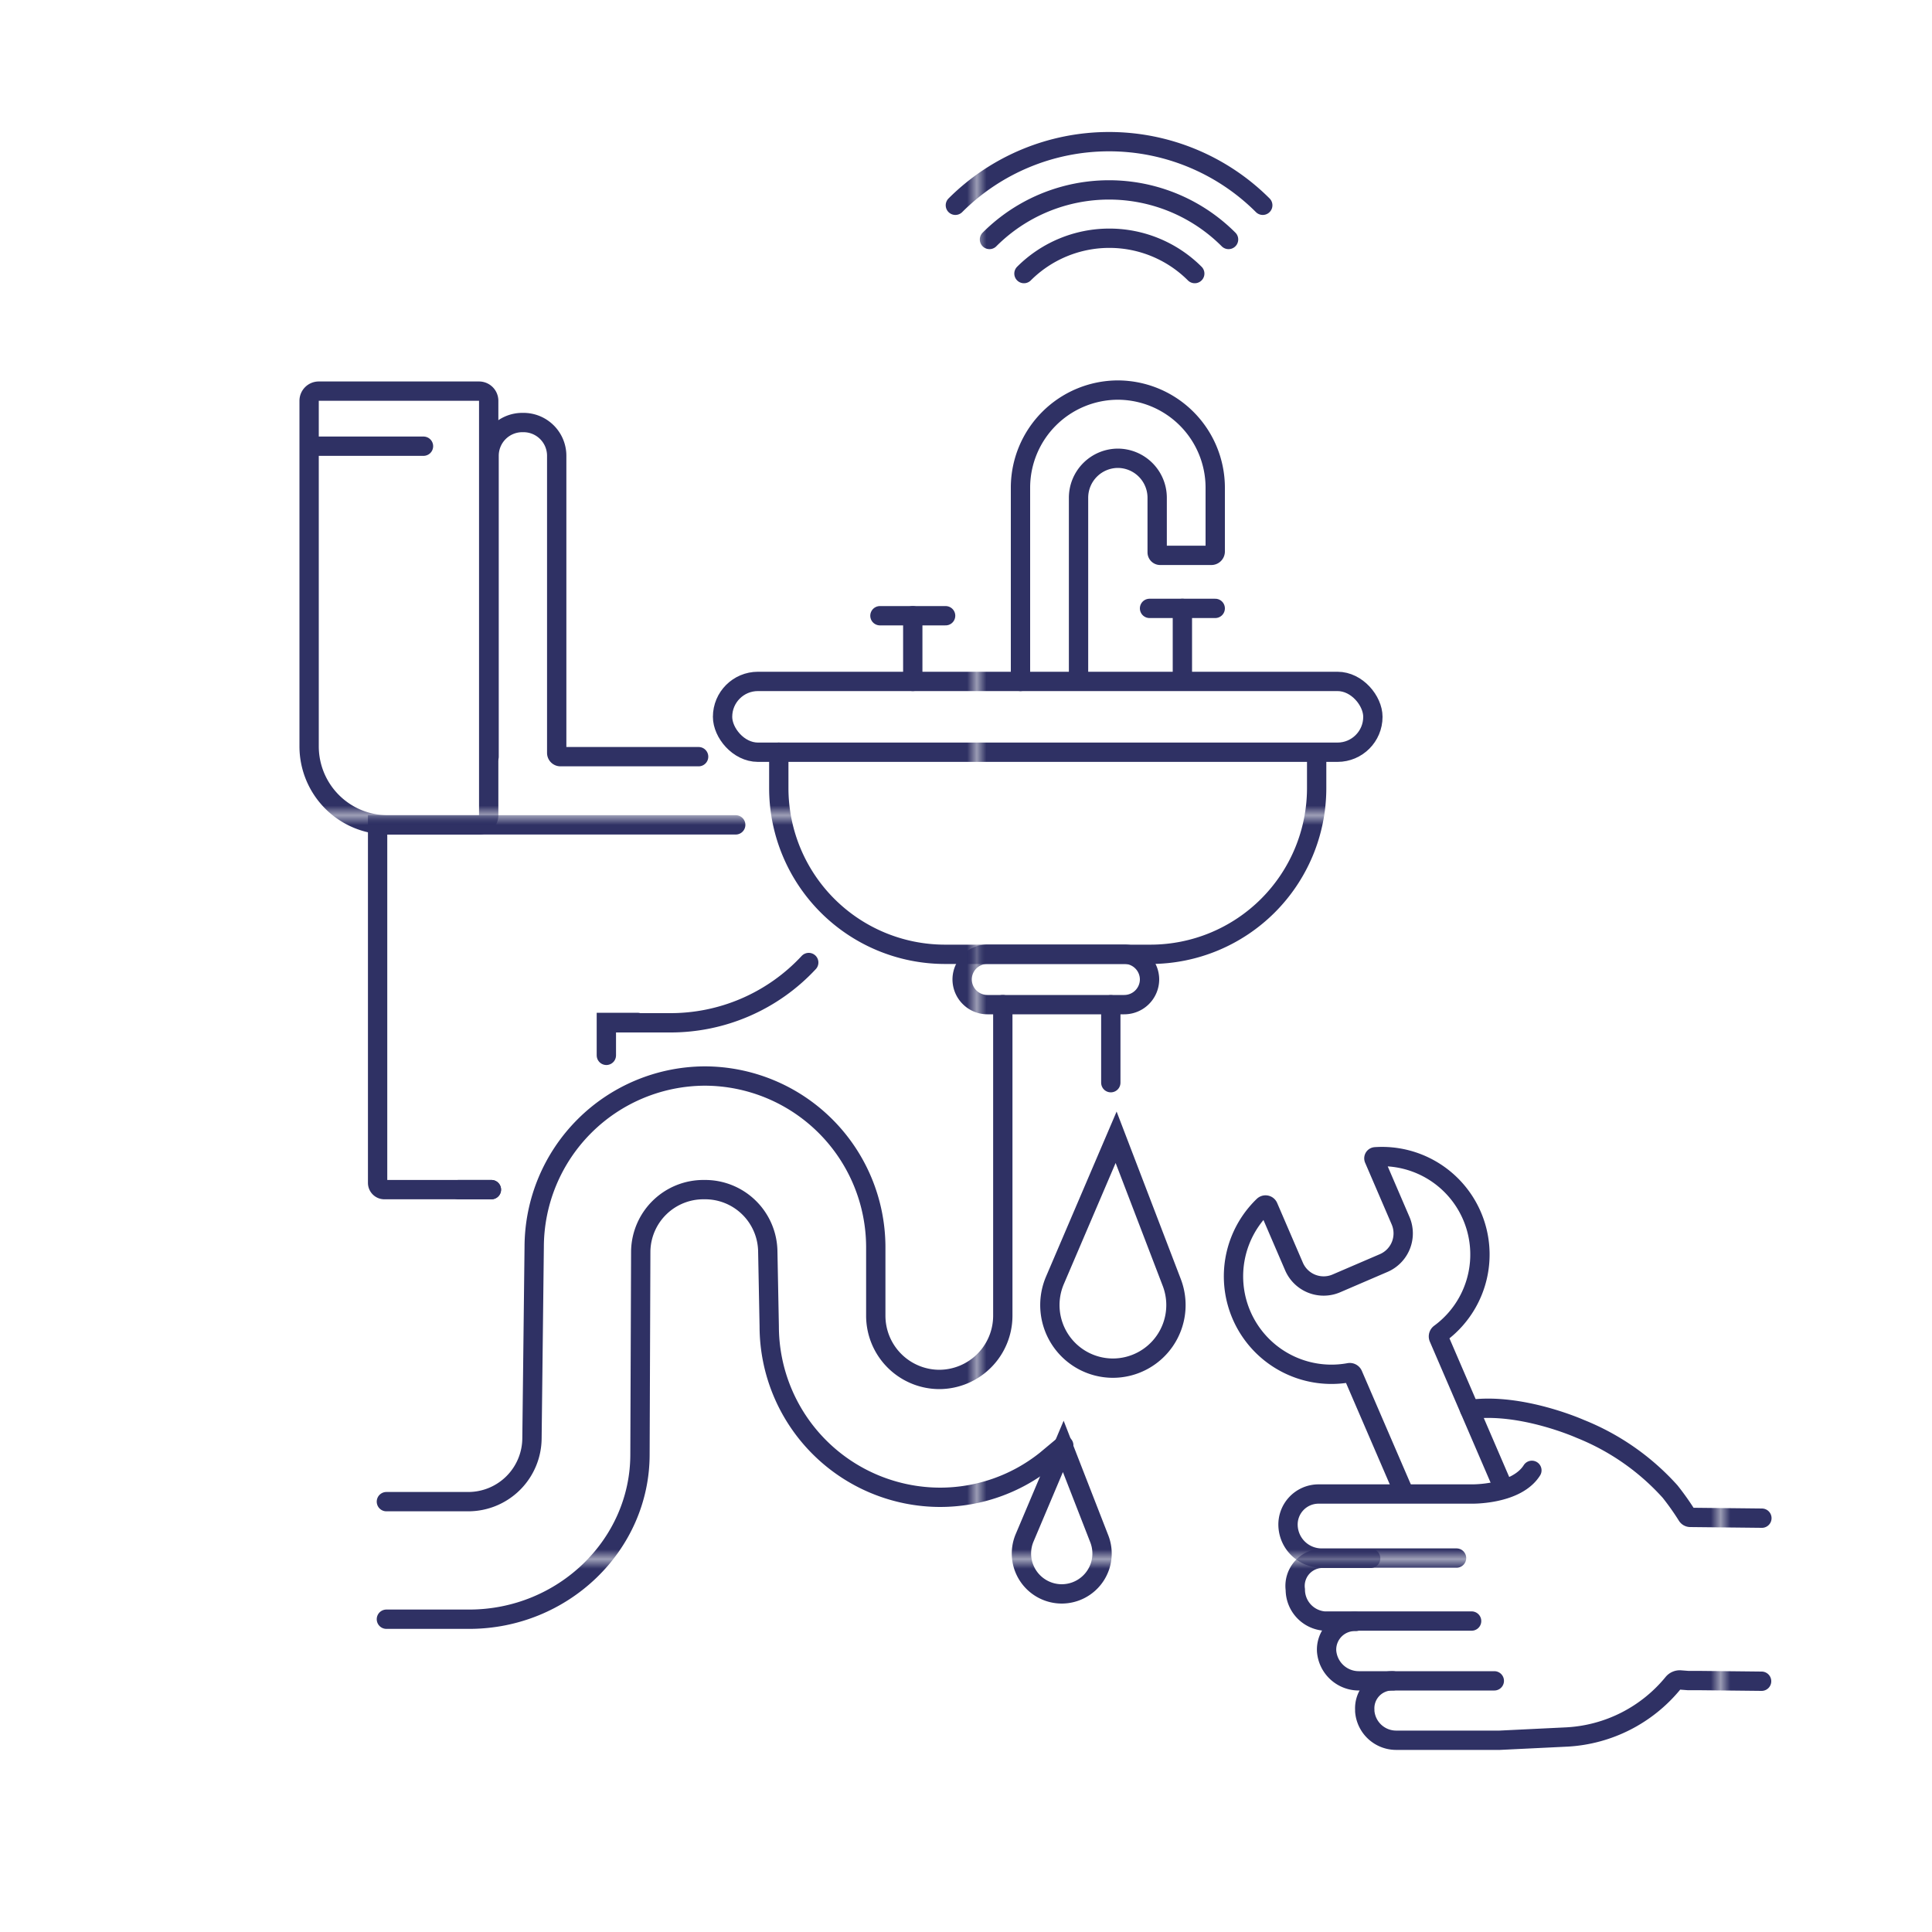 <svg xmlns="http://www.w3.org/2000/svg" xmlns:xlink="http://www.w3.org/1999/xlink" viewBox="0 0 200 200"><defs><style>.cls-1,.cls-3{fill:none;}.cls-2{fill:#2f3164;}.cls-3{stroke-linecap:round;stroke-miterlimit:10;stroke-width:2px;stroke:url(#New_Pattern_Swatch_8);}</style><pattern id="New_Pattern_Swatch_8" data-name="New Pattern Swatch 8" width="76.48" height="76.48" patternTransform="translate(24.61 7.9)" patternUnits="userSpaceOnUse" viewBox="0 0 76.48 76.48"><rect class="cls-1" width="76.48" height="76.48"/><rect class="cls-2" width="76.48" height="76.48"/></pattern></defs><g id="_21_-_40" data-name="21 - 40"><g id="Layer_80" data-name="Layer 80"><g id="_Plumbing_installation" data-name=" Plumbing installation"><path class="cls-3" d="M40.13,85.39h9.46a1,1,0,0,0,1-1V41.49a1,1,0,0,0-1-1H33a1,1,0,0,0-1,1V77.26A8.13,8.13,0,0,0,40.13,85.39Z"/><path class="cls-3" d="M43.84,46.19H32.75"/><path class="cls-3" d="M83.72,99.64a19.53,19.53,0,0,1-14.44,6.24H63.2"/><polyline class="cls-3" points="62.77 109.25 62.77 105.84 66 105.84"/><line class="cls-3" x1="47.47" y1="123.15" x2="50.87" y2="123.15"/><path class="cls-3" d="M50.87,123.15H39.79a.7.7,0,0,1-.7-.7V85.39H76.16"/><path class="cls-3" d="M50.63,78.33V47.18a3.44,3.44,0,0,1,3.42-3.44h.16a3.44,3.44,0,0,1,3.42,3.44V77.94a.39.39,0,0,0,.39.39h14.3"/><rect class="cls-3" x="74.8" y="70.54" width="67.32" height="7.33" rx="3.66"/><path class="cls-3" d="M136.3,78.06v3.57a17.21,17.21,0,0,1-17.16,17.16H97.77A17.21,17.21,0,0,1,80.62,81.63V77.87"/><path class="cls-3" d="M105.64,70.54V50.46a10.11,10.11,0,0,1,10.08-10.08h0A10.11,10.11,0,0,1,125.8,50.46v6.63a.4.4,0,0,1-.4.4l-5.3,0a.31.31,0,0,1-.31-.31V51.52a4.09,4.09,0,0,0-4.07-4.08h0a4.09,4.09,0,0,0-4.07,4.08v19"/><line class="cls-3" x1="94.49" y1="70.54" x2="94.49" y2="63.74"/><line class="cls-3" x1="91.09" y1="63.74" x2="97.89" y2="63.74"/><line class="cls-3" x1="122.4" y1="69.78" x2="122.4" y2="62.98"/><line class="cls-3" x1="119" y1="62.98" x2="125.8" y2="62.98"/><path class="cls-3" d="M116.38,104H102.21a2.62,2.62,0,0,1-2.61-2.61h0a2.62,2.62,0,0,1,2.61-2.61h14.17A2.62,2.62,0,0,1,119,101.4h0A2.62,2.62,0,0,1,116.38,104Z"/><path class="cls-3" d="M103.81,104v32.22a6.6,6.6,0,0,1-6.57,6.58h0a6.6,6.6,0,0,1-6.58-6.58v-7.16A17.74,17.74,0,0,0,73,111.39h0A17.73,17.73,0,0,0,55.3,129.07l-.23,19.8a6.6,6.6,0,0,1-6.57,6.58H40"/><line class="cls-3" x1="114.99" y1="104.01" x2="114.99" y2="112.08"/><path class="cls-3" d="M40,167.62h8.57c9.72,0,17.68-7.68,17.68-17.06l.08-21.06a6.49,6.49,0,0,1,6.57-6.35h0a6.49,6.49,0,0,1,6.58,6.35l.15,7.8A17.72,17.72,0,0,0,97.31,155h0a17.56,17.56,0,0,0,10.94-3.82l1.87-1.56"/></g><path class="cls-3" d="M115.54,117.73l-6.33,14.8a6.53,6.53,0,0,0,6,9.1h0a6.53,6.53,0,0,0,6.09-8.87Z"/><path class="cls-3" d="M110.07,149.73l-4,9.46a4.18,4.18,0,0,0,3.84,5.81h0a4.18,4.18,0,0,0,3.9-5.67Z"/><path class="cls-3" d="M155.67,154.12l-6.74-15.64a.38.38,0,0,1,.12-.43,10.14,10.14,0,0,0-6.68-18.3.16.16,0,0,0-.13.23l2.75,6.39a3.34,3.34,0,0,1-1.73,4.37l-4.93,2.12a3.34,3.34,0,0,1-4.37-1.74l-2.67-6.2a.31.31,0,0,0-.49-.1,10.14,10.14,0,0,0,8.86,17.28.36.36,0,0,1,.4.21l5.29,12.26"/><path class="cls-3" d="M150.78,161.29h-14a3.48,3.48,0,0,1-3.44-3.29h0a3.16,3.16,0,0,1,3.12-3.34l6,0,6.07,0,3.81,0s4.63.1,6.24-2.45"/><path class="cls-3" d="M182.39,157.16l-7.41-.08a.39.39,0,0,1-.33-.18,27.2,27.2,0,0,0-1.76-2.49,25,25,0,0,0-9.32-6.5s-6.14-2.74-11.43-2"/><path class="cls-3" d="M144.19,174a2.84,2.84,0,0,0-2.91,3v.15a3.26,3.26,0,0,0,3.23,3h10.74l7-.34a15.26,15.26,0,0,0,10.94-5.57.9.9,0,0,1,.78-.33l.78.06,1.14,0,6.47.07"/><path class="cls-3" d="M154.69,174l-14.05,0a3.34,3.34,0,0,1-3.31-3.08h0a2.92,2.92,0,0,1,3-3.07"/><path class="cls-3" d="M152.34,167.81l-15.25,0a3.27,3.27,0,0,1-3-3.25h0a2.86,2.86,0,0,1,2.65-3.24h5.15"/><path class="cls-3" d="M98.9,21.25a22.51,22.51,0,0,1,31.82,0"/><path class="cls-3" d="M102.43,24.79a17.49,17.49,0,0,1,24.75,0"/><path class="cls-3" d="M106,28.32a12.51,12.51,0,0,1,17.68,0"/></g></g></svg>
